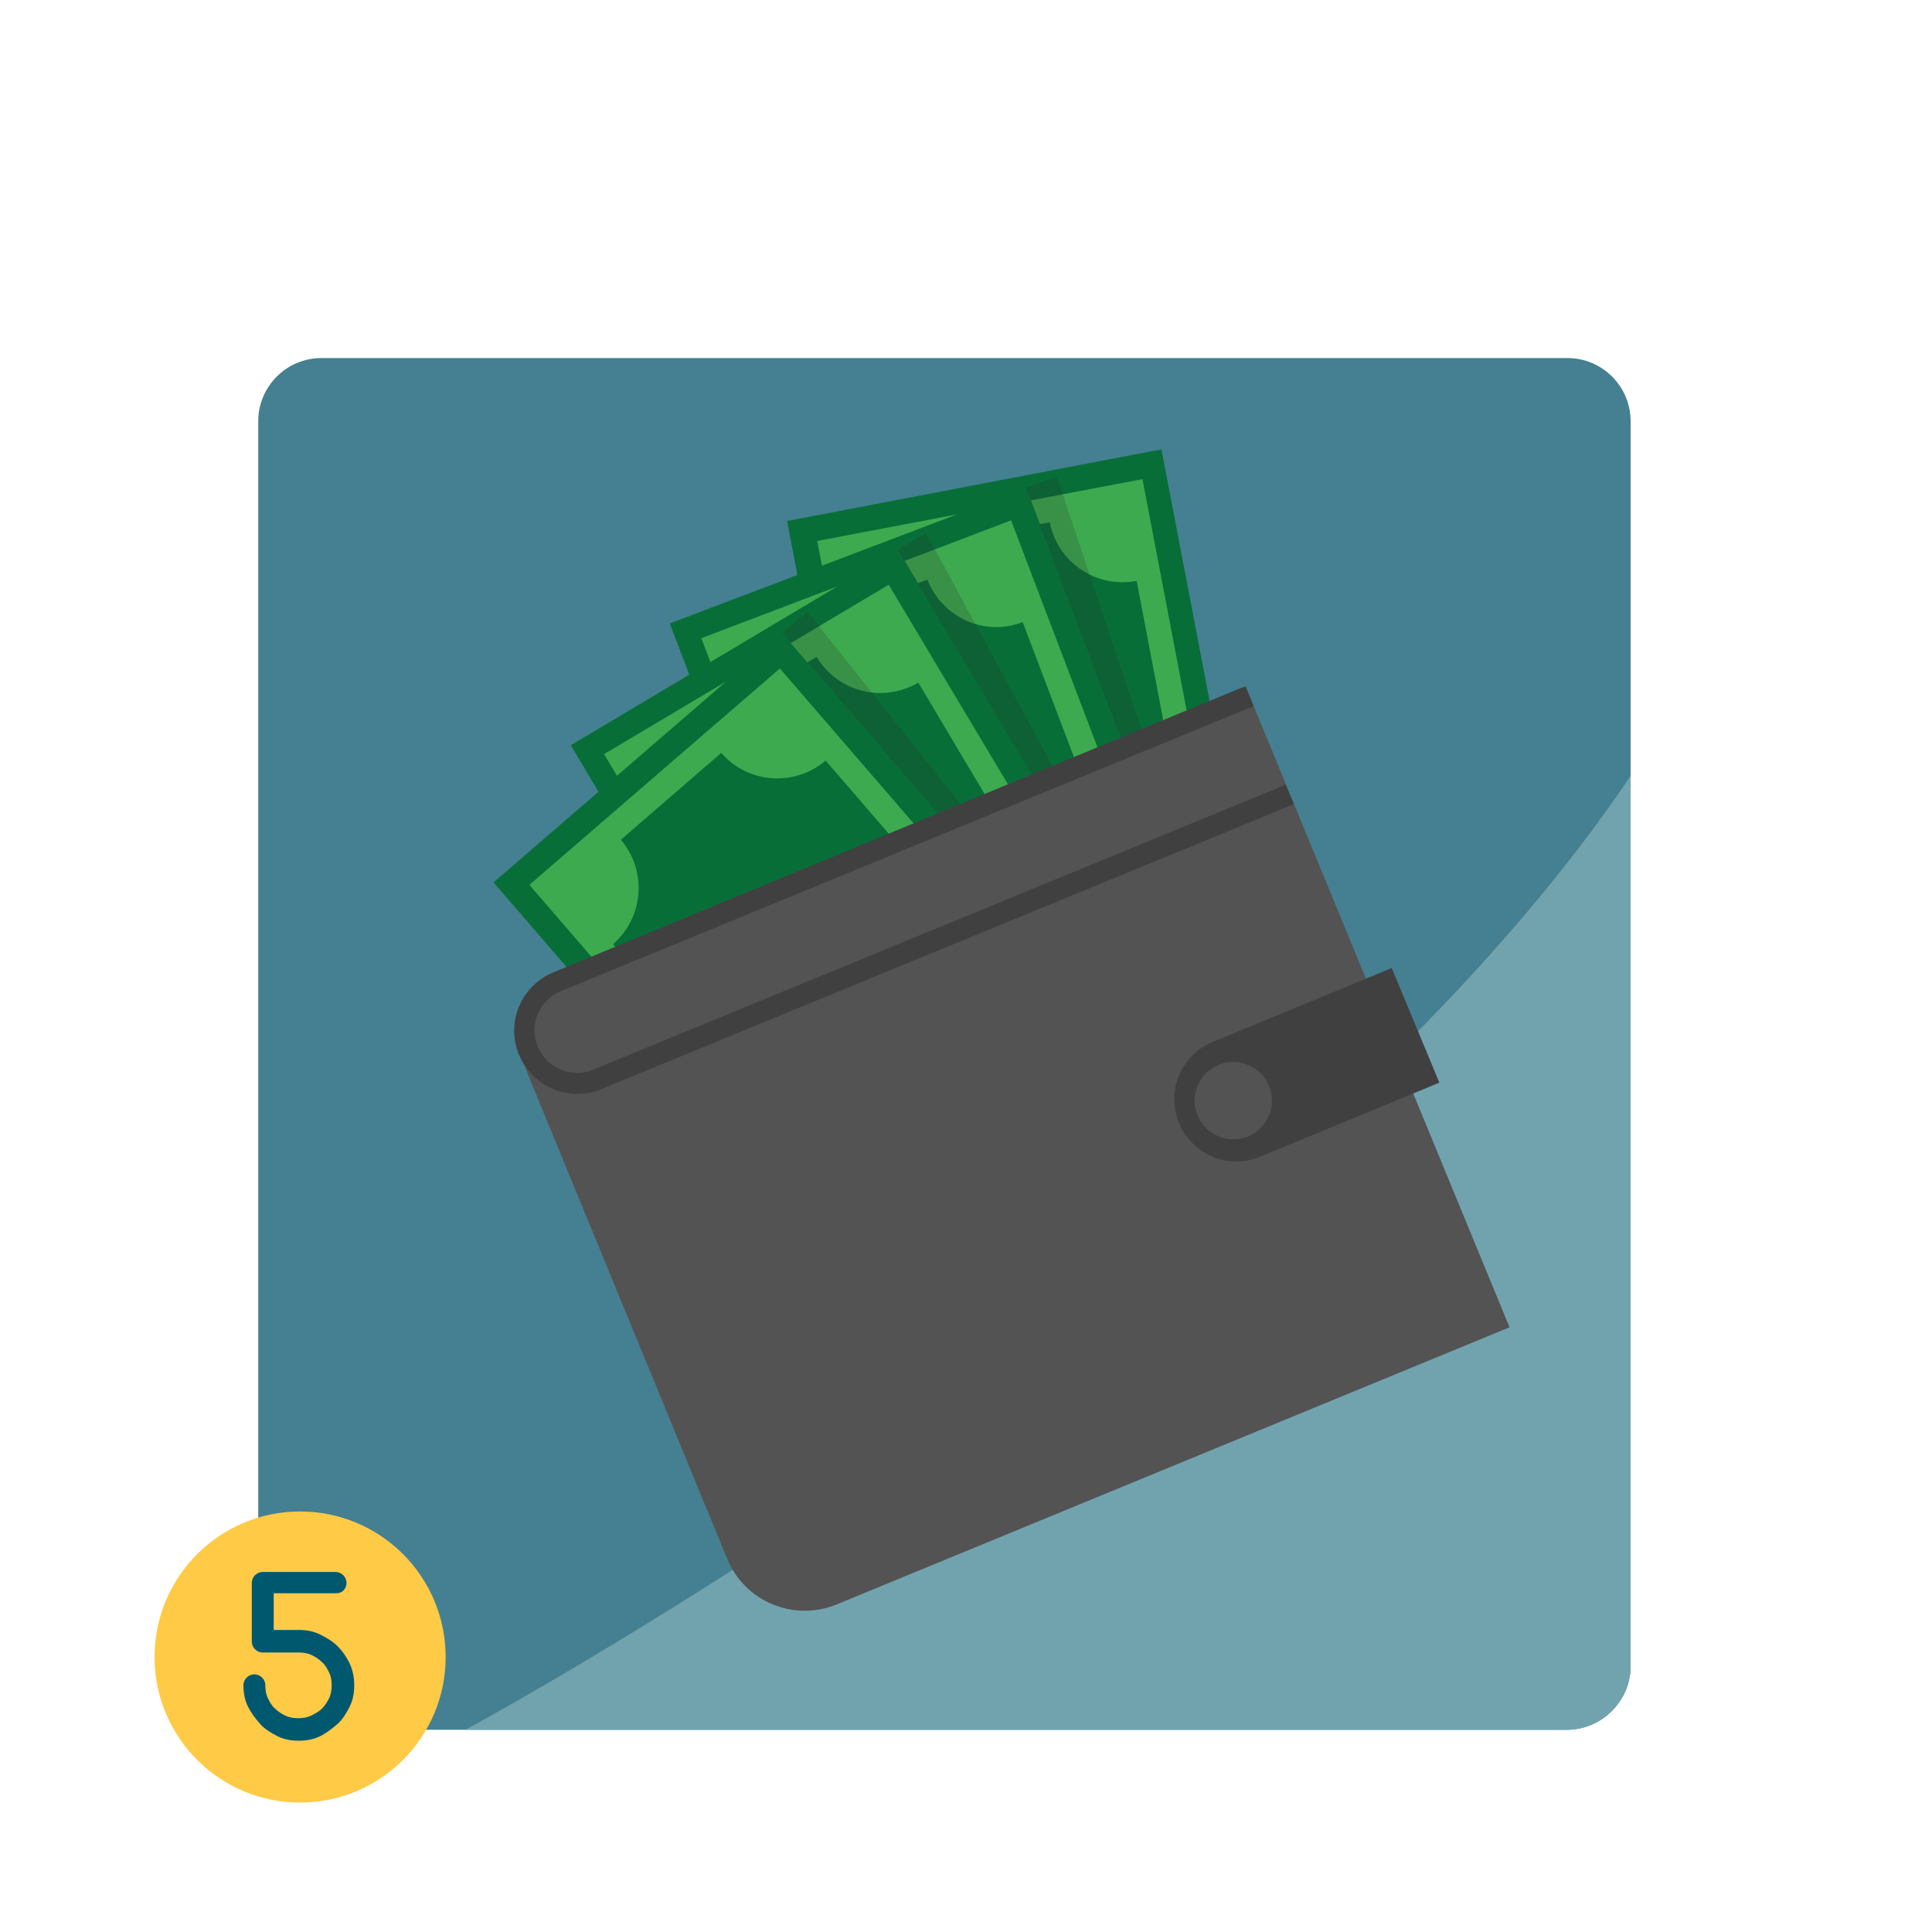 <?xml version="1.0" encoding="utf-8"?>
<!-- Generator: Adobe Illustrator 21.0.0, SVG Export Plug-In . SVG Version: 6.00 Build 0)  -->
<svg version="1.1" id="Layer_1" xmlns="http://www.w3.org/2000/svg" xmlns:xlink="http://www.w3.org/1999/xlink" x="0px" y="0px"
	 viewBox="0 0 300 300" style="enable-background:new 0 0 300 300;" xml:space="preserve">
<style type="text/css">
	.st0{opacity:0.1;fill:#71A3AF;}
	.st1{fill:#00586F;}
	.st2{fill:#448091;}
	.st3{fill:#FFFFFF;}
	.st4{fill:#404041;}
	.st5{fill:#009345;}
	.st6{fill:#6D6E70;}
	.st7{fill:#620625;}
	.st8{fill:none;stroke:#620625;stroke-width:2;stroke-miterlimit:10;}
	.st9{fill:none;}
	.st10{clip-path:url(#SVGID_2_);fill:#71A3AF;}
	.st11{fill:#D7DEE0;}
	.st12{fill:#71A3AF;}
	.st13{fill:#FFCA46;}
	.st14{fill:#682A80;}
	.st15{fill:#5A4A42;}
	.st16{fill:#F2A121;}
	.st17{fill:#086E38;}
	.st18{fill:#D8AD8F;}
	.st19{fill:#822252;}
	.st20{fill:#E5C0A8;}
	.st21{fill:#9D2D60;}
	.st22{fill:#0E343A;}
	.st23{fill:#072127;}
	.st24{fill:#491902;}
	.st25{fill:#717072;}
	.st26{fill:#034F87;}
	.st27{fill:#7F3724;}
	.st28{fill:#055B4A;}
	.st29{fill:#048A75;}
	.st30{fill:#AAAAAA;}
	.st31{fill:#1980BF;}
	.st32{fill:#076277;}
	.st33{fill:#7F3B32;}
	.st34{fill:none;stroke:#FFFFFF;stroke-miterlimit:10;}
	.st35{fill:none;stroke:#FFFFFF;stroke-miterlimit:10;stroke-dasharray:4.169,4.169;}
	.st36{fill:#1D4259;}
	.st37{fill-rule:evenodd;clip-rule:evenodd;fill:#D7DEE0;}
	.st38{fill-rule:evenodd;clip-rule:evenodd;fill:#FFFFFF;}
	.st39{fill-rule:evenodd;clip-rule:evenodd;fill:#FFCA46;}
	.st40{fill-rule:evenodd;clip-rule:evenodd;fill:#404041;}
	.st41{fill-rule:evenodd;clip-rule:evenodd;fill:#D0D2D3;}
	.st42{fill-rule:evenodd;clip-rule:evenodd;fill:url(#SVGID_3_);}
	.st43{fill-rule:evenodd;clip-rule:evenodd;fill:#404040;}
	.st44{fill-rule:evenodd;clip-rule:evenodd;fill:#929497;}
	.st45{fill-rule:evenodd;clip-rule:evenodd;fill:url(#SVGID_4_);}
	.st46{fill-rule:evenodd;clip-rule:evenodd;}
	.st47{fill-rule:evenodd;clip-rule:evenodd;fill:#2A292C;}
	.st48{fill-rule:evenodd;clip-rule:evenodd;fill:#656971;}
	.st49{fill-rule:evenodd;clip-rule:evenodd;fill:#818691;}
	.st50{fill-rule:evenodd;clip-rule:evenodd;fill:#C62927;}
	.st51{fill-rule:evenodd;clip-rule:evenodd;fill:#A7A9AC;}
	.st52{clip-path:url(#SVGID_6_);fill:#71A3AF;}
	.st53{clip-path:url(#SVGID_6_);fill:#448091;}
	.st54{fill:#F6C497;}
	.st55{fill:#F7D9C1;}
	.st56{fill:#E2AE83;}
	.st57{fill:#414141;}
	.st58{fill:#59595C;}
	.st59{clip-path:url(#SVGID_14_);fill:#71A3AF;}
	.st60{clip-path:url(#SVGID_14_);fill:#448091;}
	.st61{fill:#3DAA4F;}
	.st62{opacity:0.2;fill:#282828;}
	.st63{fill:#535353;}
	.st64{fill:#404040;}
	.st65{fill:#5CBE4A;}
	.st66{fill:#EBEDCE;}
	.st67{clip-path:url(#SVGID_16_);fill:#71A3AF;}
	.st68{fill:#C6C6C6;}
	.st69{fill:#9B9B9B;}
	.st70{fill:none;stroke:#FFFFFF;stroke-miterlimit:10;stroke-dasharray:3.942,3.942;}
	.st71{fill-rule:evenodd;clip-rule:evenodd;fill:url(#SVGID_21_);}
	.st72{fill-rule:evenodd;clip-rule:evenodd;fill:url(#SVGID_22_);}
	.st73{fill:none;stroke:#FFFFFF;stroke-miterlimit:10;stroke-dasharray:3.947,3.947;}
	.st74{fill-rule:evenodd;clip-rule:evenodd;fill:url(#SVGID_23_);}
	.st75{fill-rule:evenodd;clip-rule:evenodd;fill:url(#SVGID_24_);}
	.st76{clip-path:url(#SVGID_26_);fill:#71A3AF;}
	.st77{clip-path:url(#SVGID_26_);fill:#448091;}
	.st78{clip-path:url(#SVGID_28_);fill:#71A3AF;}
	.st79{clip-path:url(#SVGID_28_);fill:#448091;}
	.st80{clip-path:url(#SVGID_30_);fill:#71A3AF;}
	.st81{clip-path:url(#SVGID_30_);fill:#448091;}
	.st82{clip-path:url(#SVGID_38_);fill:#71A3AF;}
	.st83{clip-path:url(#SVGID_38_);fill:#448091;}
	.st84{clip-path:url(#SVGID_46_);fill:#71A3AF;}
	.st85{clip-path:url(#SVGID_48_);fill:#71A3AF;}
	.st86{clip-path:url(#SVGID_50_);fill:#71A3AF;}
	.st87{clip-path:url(#SVGID_56_);fill:#71A3AF;}
</style>
<g>
	<path class="st2" d="M243.3,268.6H49.9c-5.4,0-9.8-4.4-9.8-9.8V65.4c0-5.4,4.4-9.8,9.8-9.8h193.5c5.4,0,9.8,4.4,9.8,9.8v193.5
		C253.1,264.2,248.7,268.6,243.3,268.6z"/>
	<g>
		<defs>
			<path id="SVGID_27_" d="M243.3,268.6H49.9c-5.4,0-9.8-4.4-9.8-9.8V65.4c0-5.4,4.4-9.8,9.8-9.8h193.5c5.4,0,9.8,4.4,9.8,9.8v193.5
				C253.1,264.2,248.7,268.6,243.3,268.6z"/>
		</defs>
		<clipPath id="SVGID_2_">
			<use xlink:href="#SVGID_27_"  style="overflow:visible;"/>
		</clipPath>
		<path class="st10" d="M71.9,268.8c0,0,148.4-79.7,192.5-167.3l4.5,60.2l3.4,144.8L79.4,279.7L71.9,268.8z"/>
	</g>
	<g>
		<g>
			<g>
				
					<ellipse transform="matrix(1 -1.432620e-02 1.432620e-02 1 -1.863 2.503)" class="st61" cx="173.8" cy="131.3" rx="18.9" ry="18.9"/>
				<g>
					<path class="st17" d="M176.2,125.6c1.1,0,2.1,0.4,2.8,1.2c0.8,0.8,1.2,2,1.5,3.6l2.9,0l0,1.6l-2.8,0c0,0.9,0,1.9-0.2,2.7
						c-0.1,0.9-0.3,1.6-0.6,2.2l-2,0c0.3-0.7,0.5-1.5,0.7-2.4c0.2-0.9,0.3-1.7,0.3-2.5l-5.5,0.1c-0.5,1.7-1.1,2.9-1.9,3.7
						c-0.7,0.7-1.6,1.1-2.8,1.1c-1.1,0-2-0.4-2.7-1.2c-0.7-0.8-1.2-2-1.3-3.4l-2.3,0l0-1.6l2.3,0c0-1.5,0.3-3,0.9-4.5l1.7,0.6
						c-0.5,1.3-0.8,2.5-0.8,3.8l5.5-0.1c0.4-1.3,0.8-2.3,1.2-3c0.4-0.7,0.8-1.2,1.4-1.5C174.9,125.7,175.5,125.6,176.2,125.6z
						 M168.7,134.7c0.6,0,1.1-0.2,1.5-0.6c0.4-0.4,0.7-1,1.1-2l-4.9,0.1c0.1,0.8,0.4,1.5,0.8,1.9
						C167.6,134.5,168.1,134.7,168.7,134.7z M176.4,127.7c-0.6,0-1.1,0.2-1.5,0.6c-0.4,0.4-0.7,1.1-1.1,2.2l4.9-0.1
						C178.5,128.6,177.7,127.7,176.4,127.7z"/>
				</g>
			</g>
			<g>
				
					<rect x="100" y="107.9" transform="matrix(-0.188 -0.982 0.982 -0.188 58.874 323.807)" class="st17" width="126.7" height="59.2"/>
				<path class="st61" d="M149.2,200.8l50.5-9.7L177.4,74.4L126.9,84L149.2,200.8z M181.9,134c2,10.3-4.8,20.2-15,22.1
					c-10.3,2-20.2-4.8-22.1-15c-2-10.3,4.8-20.2,15-22.1C170,117,179.9,123.8,181.9,134z"/>
				<path class="st17" d="M163,81.1L142.8,85c1.2,6.2-2.9,12.2-9.1,13.4l16.5,86.5c6.2-1.2,12.2,2.9,13.4,9.1l20.3-3.9
					c-1.2-6.2,2.9-12.2,9.1-13.4l-16.5-86.5C170.2,91.4,164.2,87.3,163,81.1z"/>
				
					<ellipse transform="matrix(0.982 -0.188 0.188 0.982 -22.921 33.109)" class="st61" cx="163.3" cy="137.6" rx="18.9" ry="18.9"/>
				<g>
					<path class="st17" d="M164.7,131.5c1.1-0.2,2.1,0,3,0.7c0.9,0.7,1.6,1.8,2.1,3.3l2.9-0.5l0.3,1.6l-2.8,0.5
						c0.2,0.9,0.3,1.8,0.3,2.7c0,0.9,0,1.6-0.2,2.2l-1.9,0.4c0.2-0.7,0.3-1.6,0.3-2.5c0-0.9,0-1.8-0.2-2.5l-5.4,1
						c-0.2,1.8-0.6,3.1-1.2,3.9c-0.6,0.8-1.4,1.3-2.6,1.5c-1.1,0.2-2,0-2.9-0.7c-0.9-0.7-1.5-1.7-1.9-3.1l-2.3,0.4l-0.3-1.6l2.2-0.4
						c-0.2-1.5-0.2-3,0.1-4.6l1.7,0.3c-0.3,1.3-0.3,2.6-0.1,3.9l5.4-1c0.2-1.4,0.4-2.4,0.7-3.1c0.3-0.7,0.6-1.3,1.1-1.7
						C163.4,131.9,164,131.6,164.7,131.5z M158.9,141.8c0.6-0.1,1.1-0.4,1.4-0.8c0.3-0.4,0.5-1.2,0.7-2.1l-4.8,0.9
						c0.3,0.8,0.7,1.4,1.1,1.7C157.8,141.8,158.3,141.9,158.9,141.8z M165.3,133.6c-0.6,0.1-1,0.4-1.3,0.8c-0.3,0.4-0.5,1.2-0.7,2.3
						l4.8-0.9C167.5,134.1,166.6,133.3,165.3,133.6z"/>
				</g>
			</g>
			<g>
				
					<rect x="90.8" y="115.9" transform="matrix(-0.355 -0.935 0.935 -0.355 72.852 341.315)" class="st17" width="126.7" height="59.2"/>
				<path class="st61" d="M151.2,210.2l48.1-18.3L157,80.8l-48.1,18.3L151.2,210.2z M171.8,138.8c3.7,9.8-1.2,20.7-10.9,24.4
					c-9.8,3.7-20.7-1.2-24.4-10.9c-3.7-9.8,1.2-20.7,10.9-24.4C157.1,124.2,168.1,129.1,171.8,138.8z"/>
				<path class="st17" d="M144,90l-19.3,7.3c2.3,5.9-0.7,12.5-6.6,14.8l31.3,82.4c5.9-2.3,12.5,0.7,14.8,6.6l19.3-7.3
					c-2.3-5.9,0.7-12.5,6.6-14.8l-31.3-82.4C152.9,98.9,146.3,95.9,144,90z"/>
				
					<ellipse transform="matrix(0.935 -0.355 0.355 0.935 -41.667 64.281)" class="st61" cx="154.1" cy="145.5" rx="18.9" ry="18.9"/>
				<g>
					<path class="st17" d="M154.4,139.3c1.1-0.4,2.1-0.3,3.1,0.2c1,0.5,1.9,1.5,2.6,2.9l2.7-1l0.6,1.5l-2.6,1
						c0.3,0.9,0.6,1.8,0.8,2.6c0.2,0.9,0.2,1.6,0.2,2.2l-1.8,0.7c0-0.8,0-1.6-0.1-2.5c-0.1-0.9-0.3-1.7-0.6-2.4l-5.2,2
						c0.1,1.8-0.1,3.2-0.5,4.1c-0.4,0.9-1.2,1.6-2.2,2c-1,0.4-2,0.3-3-0.2c-1-0.5-1.8-1.4-2.4-2.7l-2.1,0.8l-0.6-1.5l2.1-0.8
						c-0.5-1.5-0.7-3-0.7-4.5l1.8,0c0,1.3,0.2,2.6,0.5,3.9l5.1-1.9c-0.1-1.4,0-2.5,0.1-3.2c0.1-0.8,0.4-1.4,0.8-1.8
						C153.2,139.9,153.7,139.6,154.4,139.3z M150.5,150.5c0.6-0.2,1-0.6,1.2-1.1c0.2-0.5,0.3-1.2,0.3-2.2l-4.6,1.7
						c0.4,0.7,0.9,1.2,1.4,1.5C149.4,150.7,149.9,150.7,150.5,150.5z M155.3,141.3c-0.6,0.2-1,0.6-1.2,1c-0.2,0.5-0.3,1.3-0.3,2.4
						l4.6-1.7C157.6,141.4,156.6,140.8,155.3,141.3z"/>
				</g>
			</g>
			<polygon class="st62" points="204.3,194.2 164.1,74 159.3,75.8 			"/>
			<g>
				
					<rect x="83.1" y="125.4" transform="matrix(-0.512 -0.859 0.859 -0.512 88.329 360.149)" class="st17" width="126.7" height="59.2"/>
				<path class="st61" d="M154.8,219.2l44.2-26.3L138,90.8l-44.2,26.3L154.8,219.2z M162.7,145.3c5.3,9,2.4,20.6-6.5,25.9
					c-9,5.3-20.6,2.4-25.9-6.5c-5.3-9-2.4-20.6,6.5-25.9C145.7,133.4,157.3,136.3,162.7,145.3z"/>
				<path class="st17" d="M126.8,102l-17.7,10.6c3.2,5.4,1.5,12.5-4,15.7l45.1,75.7c5.4-3.2,12.5-1.5,15.7,4l17.7-10.6
					c-3.2-5.4-1.5-12.5,4-15.7L142.6,106C137.1,109.2,130.1,107.5,126.8,102z"/>
				
					<ellipse transform="matrix(0.859 -0.512 0.512 0.859 -58.735 96.908)" class="st61" cx="146.4" cy="155" rx="18.9" ry="18.9"/>
				<g>
					<path class="st17" d="M145.7,148.8c1-0.6,2-0.7,3.1-0.3c1.1,0.4,2.1,1.1,3,2.4l2.5-1.5l0.8,1.4l-2.4,1.4
						c0.5,0.8,0.9,1.6,1.2,2.5c0.3,0.8,0.5,1.6,0.6,2.2l-1.7,1c-0.1-0.8-0.3-1.6-0.6-2.5c-0.3-0.9-0.6-1.6-1-2.3l-4.8,2.8
						c0.4,1.8,0.5,3.1,0.2,4.1c-0.3,1-0.9,1.7-1.9,2.3c-0.9,0.6-1.9,0.7-3,0.3c-1-0.4-2-1.1-2.8-2.2l-2,1.2l-0.8-1.4l1.9-1.2
						c-0.8-1.3-1.3-2.8-1.5-4.3l1.8-0.3c0.2,1.3,0.6,2.6,1.2,3.7l4.7-2.8c-0.3-1.3-0.5-2.4-0.5-3.2c0-0.8,0.2-1.4,0.4-1.9
						C144.6,149.6,145,149.2,145.7,148.8z M143.7,160.5c0.5-0.3,0.9-0.8,1-1.3c0.1-0.5,0.1-1.3-0.1-2.3l-4.2,2.5
						c0.5,0.6,1.1,1.1,1.6,1.2C142.7,160.9,143.2,160.8,143.7,160.5z M146.9,150.6c-0.5,0.3-0.8,0.7-1,1.2c-0.1,0.5-0.1,1.3,0.2,2.4
						l4.2-2.5C149.1,150.3,148,149.9,146.9,150.6z"/>
				</g>
			</g>
			<polygon class="st62" points="204.3,194.2 143.8,82.8 139.4,85.4 			"/>
			<g>
				
					<rect x="77.1" y="136" transform="matrix(-0.654 -0.757 0.757 -0.654 106.967 380.241)" class="st17" width="126.7" height="59.2"/>
				<path class="st61" d="M159.9,227.4l38.9-33.6l-77.7-90l-38.9,33.6L159.9,227.4z M154.8,153.3c6.8,7.9,6,19.8-1.9,26.7
					c-7.9,6.8-19.8,6-26.7-1.9c-6.8-7.9-6-19.8,1.9-26.7S148,145.4,154.8,153.3z"/>
				<path class="st17" d="M112,116.9l-15.6,13.5c4.1,4.8,3.6,12-1.2,16.2l57.6,66.7c4.8-4.1,12-3.6,16.2,1.2l15.6-13.5
					c-4.1-4.8-3.6-12,1.2-16.2l-57.6-66.7C123.4,122.2,116.1,121.7,112,116.9z"/>
				
					<ellipse transform="matrix(0.757 -0.654 0.654 0.757 -74.11 132.127)" class="st61" cx="140.5" cy="165.6" rx="18.9" ry="18.9"/>
				<g>
					<path class="st17" d="M138.7,159.7c0.9-0.7,1.9-1,3-0.9c1.1,0.2,2.3,0.8,3.4,1.8l2.2-1.9l1.1,1.2l-2.1,1.8
						c0.6,0.7,1.2,1.4,1.6,2.2c0.5,0.8,0.8,1.4,1,2l-1.5,1.3c-0.2-0.7-0.6-1.5-1-2.3c-0.4-0.8-0.9-1.5-1.4-2.1l-4.2,3.6
						c0.7,1.7,1,3,0.9,4c-0.1,1-0.6,1.9-1.4,2.6c-0.8,0.7-1.8,1-2.9,0.8c-1.1-0.2-2.2-0.8-3.2-1.7l-1.7,1.5l-1.1-1.2l1.7-1.5
						c-1-1.2-1.7-2.5-2.2-4l1.7-0.6c0.4,1.3,1.1,2.4,1.8,3.5l4.1-3.6c-0.5-1.3-0.9-2.3-1-3c-0.1-0.8-0.1-1.4,0.1-2
						C137.7,160.7,138.1,160.2,138.7,159.7z M138.8,171.5c0.5-0.4,0.7-0.9,0.8-1.4c0-0.5-0.1-1.3-0.5-2.2l-3.7,3.2
						c0.6,0.5,1.3,0.8,1.8,0.9C137.8,172.1,138.3,171.9,138.8,171.5z M140.2,161.2c-0.5,0.4-0.7,0.9-0.7,1.4c0,0.5,0.2,1.3,0.6,2.4
						l3.7-3.2C142.3,160.5,141.2,160.4,140.2,161.2z"/>
				</g>
			</g>
			<polygon class="st62" points="204.3,194.2 125.4,95 121.5,98.3 			"/>
		</g>
		<g>
			<path class="st63" d="M193.5,106.8l-104.4,43c-6.7,2.7-9.9,10.4-7.1,17.1l30.9,75.1c2.7,6.7,10.4,9.9,17.1,7.1l104.4-43
				L193.5,106.8z"/>
			<path class="st64" d="M199.6,121.8c-0.3,0.2-0.5,0.3-0.8,0.4L92.1,166.1c-3.3,1.4-7.2-0.2-8.6-3.6c-1.4-3.3,0.2-7.2,3.6-8.6
				L193.8,110c0.3-0.1,0.6-0.2,0.9-0.3l-1.3-3.1c-0.3,0.1-0.6,0.2-0.9,0.3L85.9,151c-5,2.1-7.4,7.8-5.3,12.8s7.8,7.4,12.8,5.3
				l106.7-43.9c0.3-0.1,0.6-0.2,0.8-0.4L199.6,121.8z"/>
			<path class="st64" d="M216.1,150.3c-0.1,0-0.1,0-0.2,0.1l-27.6,11.4c-4.9,2-7.3,7.7-5.2,12.6c2,4.9,7.7,7.3,12.6,5.2l27.6-11.4
				c0.1,0,0.1-0.1,0.2-0.1L216.1,150.3z"/>
			<ellipse transform="matrix(0.925 -0.381 0.381 0.925 -50.652 85.741)" class="st63" cx="191.4" cy="170.9" rx="6" ry="6"/>
		</g>
	</g>
	<g>
		<circle class="st13" cx="46.6" cy="257.3" r="22.6"/>
		<g>
			<g>
				<path class="st1" d="M52.1,247.4h-9.6v5.7h3.9c1.2,0,2.3,0.2,3.3,0.7c1,0.5,2,1.1,2.7,1.8c0.8,0.8,1.4,1.7,1.9,2.7
					c0.5,1.1,0.7,2.2,0.7,3.4c0,1.2-0.2,2.3-0.7,3.3c-0.5,1-1.1,2-1.9,2.7s-1.7,1.4-2.7,1.9c-1,0.5-2.2,0.7-3.3,0.7
					c-1.2,0-2.3-0.2-3.3-0.7c-1-0.5-2-1.1-2.7-1.9s-1.4-1.7-1.9-2.7c-0.5-1-0.7-2.2-0.7-3.3c0-0.5,0.2-0.9,0.5-1.2
					c0.3-0.3,0.7-0.5,1.2-0.5c0.5,0,0.9,0.2,1.2,0.5c0.3,0.3,0.5,0.7,0.5,1.2c0,0.7,0.1,1.4,0.4,2c0.3,0.6,0.6,1.2,1.1,1.6
					c0.5,0.5,1,0.8,1.6,1.1c0.6,0.3,1.3,0.4,2,0.4c0.7,0,1.4-0.1,2-0.4c0.6-0.3,1.2-0.6,1.7-1.1c0.5-0.5,0.8-1,1.1-1.6
					c0.3-0.6,0.4-1.3,0.4-2c0-0.7-0.1-1.4-0.4-2c-0.3-0.6-0.6-1.2-1.1-1.6c-0.5-0.5-1-0.8-1.6-1.1c-0.6-0.3-1.3-0.4-2-0.4h-5.6
					c-0.5,0-0.9-0.2-1.2-0.5c-0.3-0.3-0.5-0.7-0.5-1.2v-9.1c0-0.5,0.2-0.9,0.5-1.2c0.3-0.3,0.7-0.5,1.2-0.5h11.3
					c0.5,0,0.9,0.2,1.2,0.5c0.3,0.3,0.5,0.7,0.5,1.2c0,0.5-0.2,0.9-0.5,1.2C53,247.3,52.6,247.4,52.1,247.4z"/>
			</g>
		</g>
	</g>
</g>
</svg>

